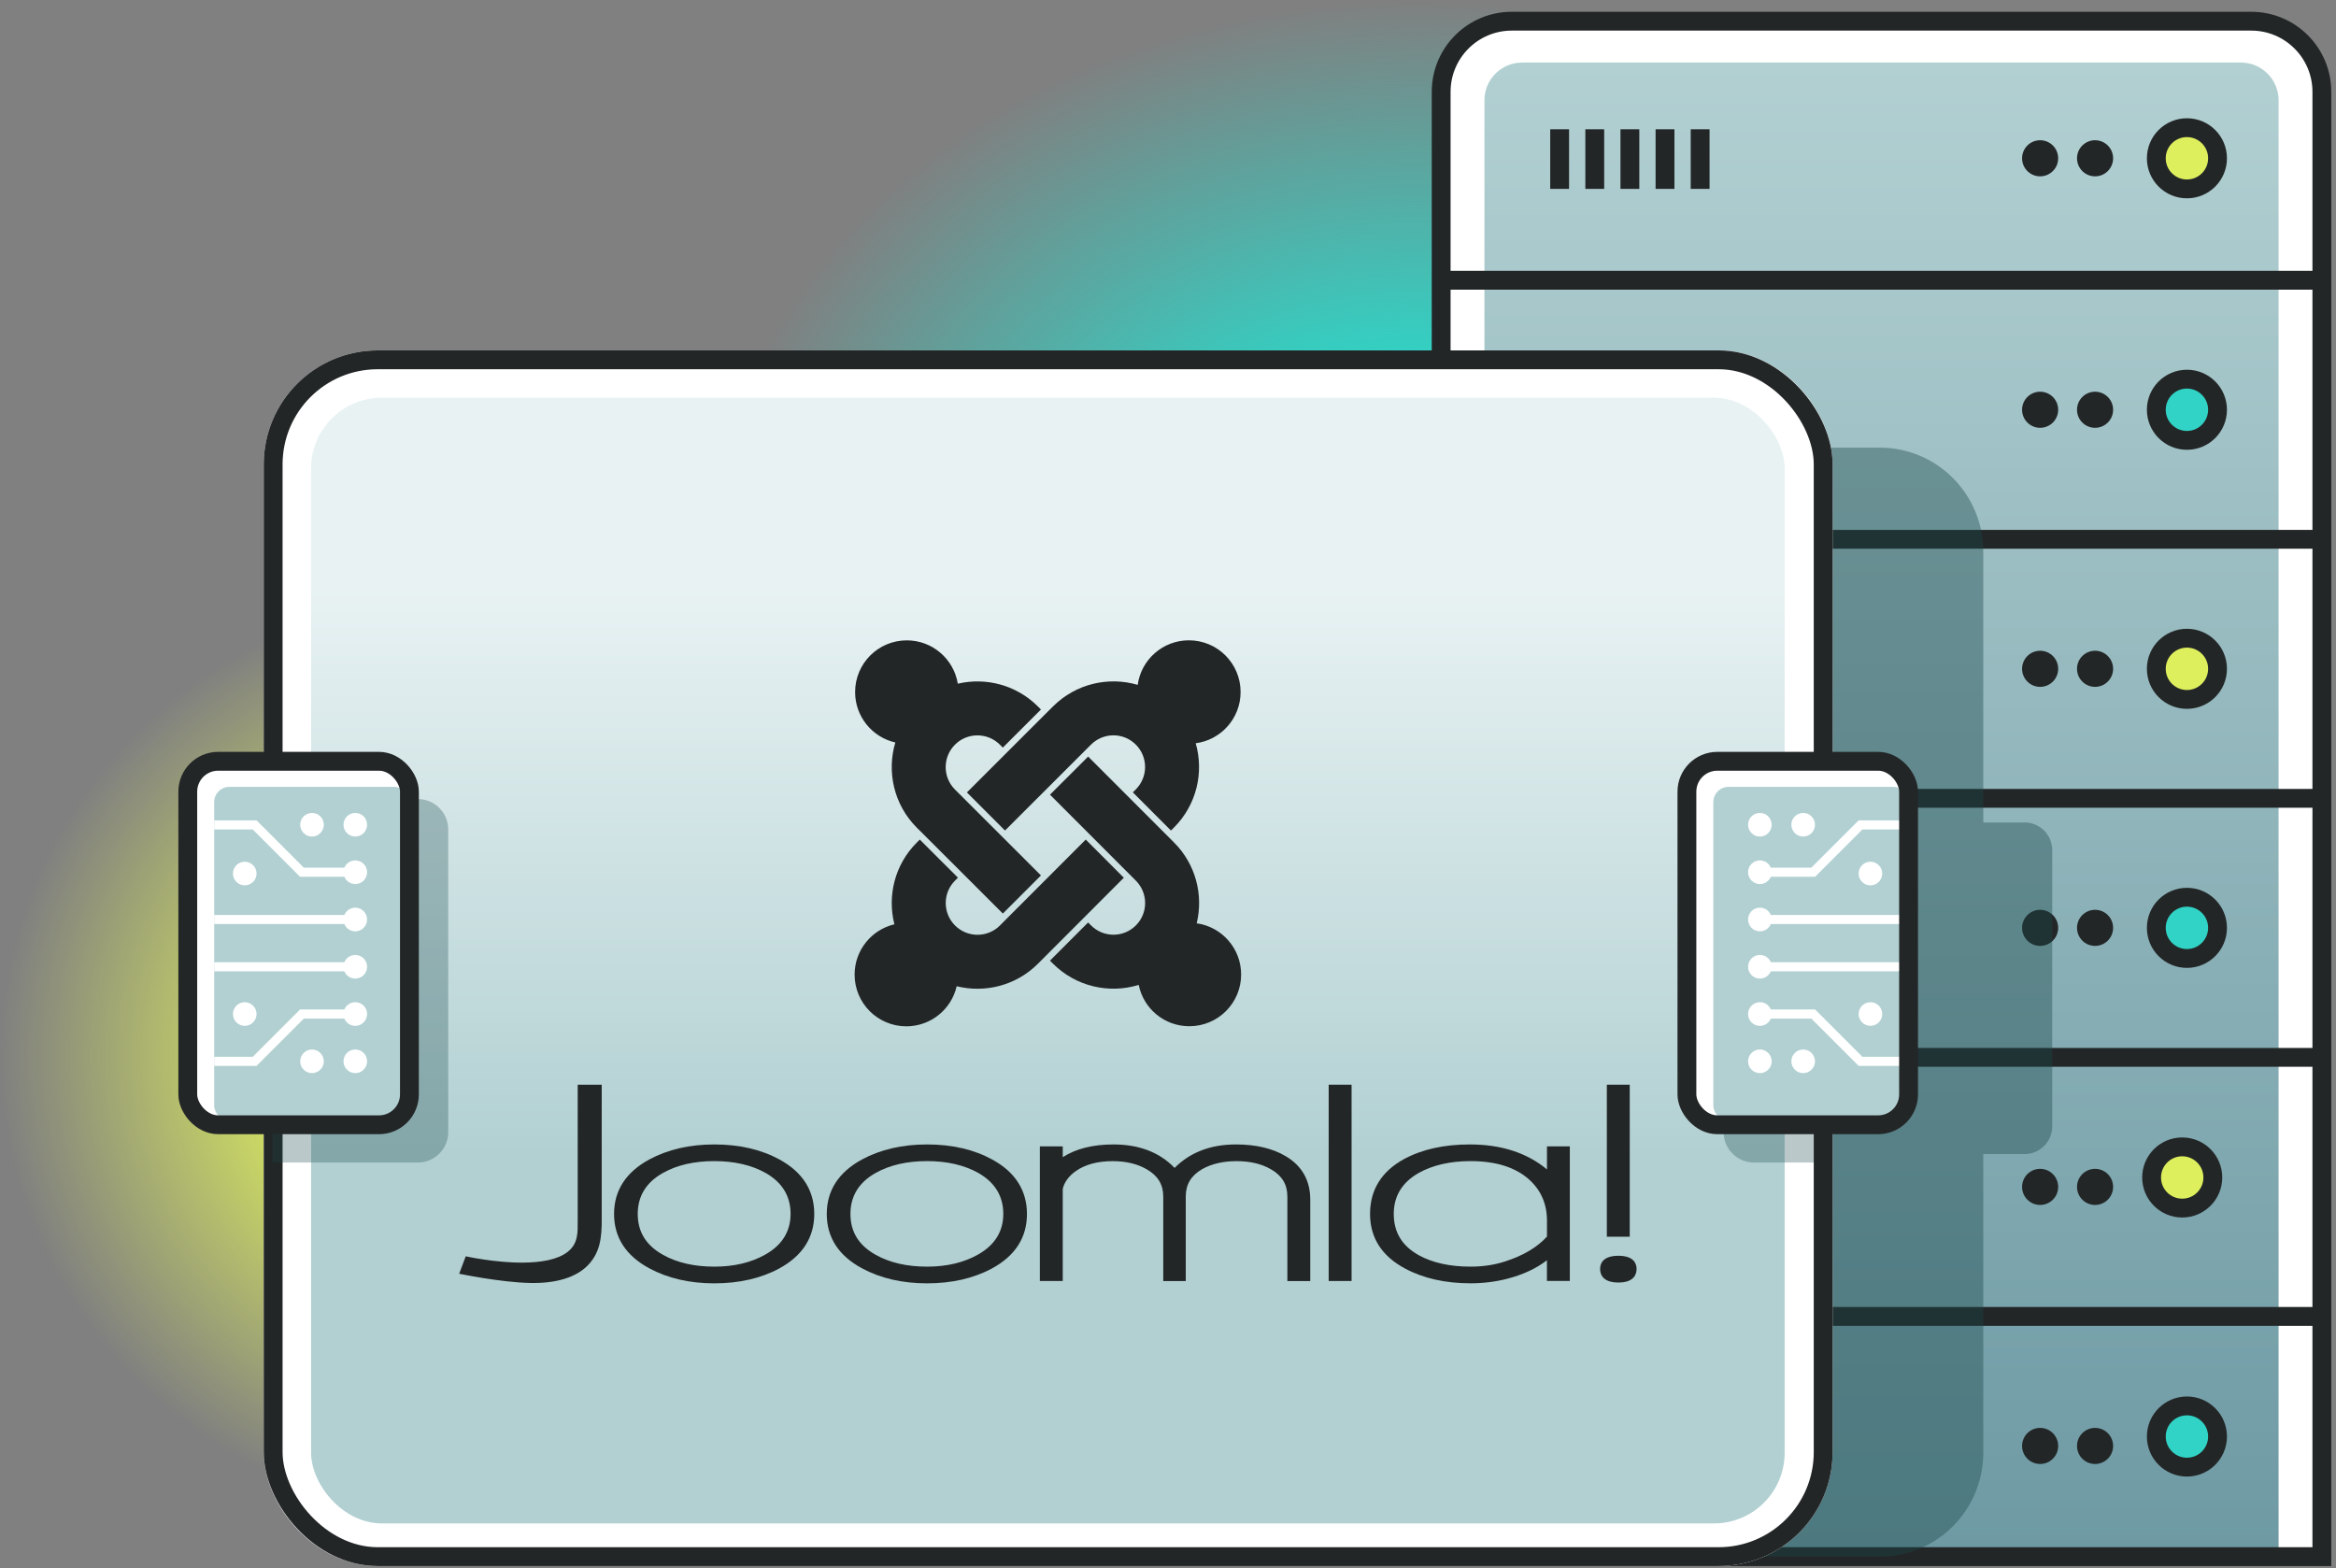 <svg width="496" height="333" viewBox="0 0 496 333" fill="none" xmlns="http://www.w3.org/2000/svg">
<rect x="0" y="0" width="496" height="333" fill="#808080" stroke="none"/>
<g clip-path="url(#clip0_4926_19567)">
<ellipse cx="103" cy="224.231" rx="103" ry="98.942" fill="url(#paint0_radial_4926_19567)"/>
<ellipse cx="300.312" cy="119.25" rx="149.364" ry="118.75" fill="url(#paint1_radial_4926_19567)"/>
<g clip-path="url(#clip1_4926_19567)">
<path d="M306 19.5C306 11.216 312.716 4.5 321 4.5H478C486.284 4.5 493 11.216 493 19.5V330.5H306V19.5Z" fill="white"/>
<path d="M315.191 21.285C315.191 16.866 318.773 13.285 323.191 13.285H475.808C480.226 13.285 483.808 16.866 483.808 21.285V334.5H315.191V21.285Z" fill="url(#paint2_linear_4926_19567)"/>
<path d="M305.915 59.5H494.85" stroke="#232627" stroke-width="4"/>
<path d="M305.915 114.5H494.85" stroke="#232627" stroke-width="4"/>
<path d="M305.915 169.5H494.85" stroke="#232627" stroke-width="4"/>
<path d="M305.915 224.5H494.85" stroke="#232627" stroke-width="4"/>
<path d="M305.915 279.5H494.85" stroke="#232627" stroke-width="4"/>
<circle cx="433.178" cy="87" r="3.833" fill="#232627"/>
<circle cx="464.347" cy="87" r="6.5" fill="#30D3C5" stroke="#232627" stroke-width="4"/>
<circle cx="444.843" cy="87" r="3.833" fill="#232627"/>
<circle cx="464.347" cy="33.607" r="6.5" fill="#DEEF5D" stroke="#232627" stroke-width="4"/>
<circle cx="444.843" cy="33.607" r="3.833" fill="#232627"/>
<circle cx="433.178" cy="33.607" r="3.833" fill="#232627"/>
<circle cx="464.347" cy="142" r="6.5" fill="#DEEF5D" stroke="#232627" stroke-width="4"/>
<circle cx="444.843" cy="142" r="3.833" fill="#232627"/>
<circle cx="433.178" cy="142" r="3.833" fill="#232627"/>
<circle cx="464.347" cy="197" r="6.5" fill="#30D3C5" stroke="#232627" stroke-width="4"/>
<circle cx="444.843" cy="197" r="3.833" fill="#232627"/>
<circle cx="433.178" cy="197" r="3.833" fill="#232627"/>
<circle cx="463.347" cy="250" r="6.5" fill="#DEEF5D" stroke="#232627" stroke-width="4"/>
<circle cx="444.843" cy="252" r="3.833" fill="#232627"/>
<circle cx="433.178" cy="252" r="3.833" fill="#232627"/>
<circle cx="464.347" cy="305" r="6.5" fill="#30D3C5" stroke="#232627" stroke-width="4"/>
<circle cx="444.843" cy="307" r="3.833" fill="#232627"/>
<circle cx="433.178" cy="307" r="3.833" fill="#232627"/>
<path d="M331.156 27.451L331.156 40.108" stroke="#232627" stroke-width="4"/>
<path d="M338.614 27.451L338.614 40.108" stroke="#232627" stroke-width="4"/>
<path d="M346.072 27.451L346.072 40.108" stroke="#232627" stroke-width="4"/>
<path d="M353.53 27.451L353.53 40.108" stroke="#232627" stroke-width="4"/>
<path d="M360.988 27.451L360.988 40.108" stroke="#232627" stroke-width="4"/>
</g>
<path d="M306 19.5C306 11.216 312.716 4.5 321 4.5H478C486.284 4.5 493 11.216 493 19.5V330.5H306V19.5Z" stroke="#232627" stroke-width="4"/>
<path opacity="0.4" d="M140.76 95.043C128.631 95.043 118.798 104.927 118.798 117.12V308.423C118.798 320.616 128.631 330.5 140.76 330.5H399.145C411.274 330.5 421.107 320.616 421.107 308.423V245.028H429.891C433.125 245.028 435.747 242.393 435.747 239.142V180.513C435.747 177.262 433.125 174.626 429.891 174.626H421.107V117.12C421.107 104.927 411.274 95.043 399.145 95.043H140.76Z" fill="#19464A"/>
<rect x="61" y="79.397" width="323.113" height="248.102" rx="19.197" fill="white"/>
<rect x="61" y="79.397" width="323.113" height="248.102" rx="19.197" stroke="white" stroke-width="10"/>
<rect x="66.057" y="84.449" width="312.875" height="239" rx="15" fill="url(#paint3_linear_4926_19567)"/>
<path fill-rule="evenodd" clip-rule="evenodd" d="M151.677 242.986C156.965 242.986 161.617 244.058 165.512 246.183C170.408 248.858 172.891 252.753 172.891 257.745C172.891 262.746 170.39 266.631 165.477 269.306C161.582 271.414 156.947 272.478 151.677 272.478C146.423 272.478 141.779 271.406 137.85 269.28C132.893 266.606 130.383 262.72 130.383 257.745C130.383 252.77 132.893 248.884 137.85 246.183C141.779 244.058 146.423 242.986 151.677 242.986ZM151.677 246.524C147.399 246.524 143.722 247.369 140.76 249.041C137.214 251.028 135.41 253.955 135.41 257.727C135.41 261.552 137.162 264.393 140.76 266.414C143.722 268.087 147.399 268.932 151.677 268.932C155.858 268.932 159.5 268.069 162.506 266.361C166.06 264.358 167.863 261.447 167.863 257.727C167.863 253.964 166.087 251.045 162.567 249.041C159.579 247.369 155.919 246.524 151.677 246.524Z" fill="#232627"/>
<path fill-rule="evenodd" clip-rule="evenodd" d="M196.841 242.986C202.129 242.986 206.782 244.058 210.676 246.183C215.573 248.858 218.047 252.753 218.055 257.745C218.055 262.746 215.564 266.631 210.641 269.306C206.747 271.414 202.103 272.478 196.841 272.478C191.588 272.478 186.944 271.406 183.015 269.28C178.057 266.606 175.548 262.72 175.548 257.745C175.548 252.77 178.057 248.884 183.015 246.183C186.944 244.058 191.597 242.986 196.841 242.986ZM196.841 246.524C192.564 246.524 188.895 247.369 185.924 249.041C182.379 251.028 180.575 253.955 180.575 257.727C180.575 261.552 182.326 264.393 185.924 266.414C188.887 268.087 192.564 268.932 196.841 268.932C201.023 268.932 204.665 268.069 207.67 266.361C211.225 264.358 213.028 261.447 213.028 257.727C213.028 253.964 211.242 251.045 207.732 249.041C204.743 247.369 201.084 246.524 196.841 246.524Z" fill="#232627"/>
<path fill-rule="evenodd" clip-rule="evenodd" d="M312.079 242.986C318.814 242.986 324.303 244.807 328.467 248.292V243.396H333.32V271.972H328.459C328.459 271.972 328.459 268.541 328.459 267.573C326.246 269.298 323.414 270.63 319.973 271.519C317.533 272.146 314.928 272.469 312.245 272.469C306.887 272.469 302.208 271.415 298.332 269.332C293.4 266.701 290.9 262.798 290.9 257.745C290.9 252.622 293.339 248.693 298.157 246.07C301.947 244.023 306.634 242.986 312.079 242.986ZM312.245 246.524C307.941 246.524 304.247 247.368 301.276 249.015C297.73 251.01 295.936 253.938 295.936 257.727C295.936 261.63 297.669 264.497 301.241 266.501C304.16 268.113 307.863 268.932 312.245 268.932C314.867 268.932 317.35 268.557 319.607 267.816C323.449 266.579 326.429 264.802 328.467 262.545V259.157C328.467 255.602 327.169 252.657 324.625 250.392C321.733 247.821 317.568 246.524 312.245 246.524Z" fill="#232627"/>
<path d="M127.761 258.494C127.839 263.181 127.238 265.891 125.121 268.322C122.499 271.293 117.907 272.521 112.54 272.399C106.206 272.259 97.494 270.438 97.494 270.438L98.888 266.736C98.888 266.736 105.1 268.112 110.981 268.077C114.815 268.051 118.395 267.485 120.547 265.778C122.812 263.983 122.664 261.613 122.664 259.069V230.301H127.761V258.494Z" fill="#232627"/>
<path d="M343.635 266.623C346.989 266.623 347.494 268.382 347.494 269.419C347.494 270.5 346.989 272.303 343.635 272.303C340.254 272.303 339.749 270.5 339.749 269.419C339.749 268.374 340.255 266.623 343.635 266.623Z" fill="#232627"/>
<path d="M262.419 242.986C266.653 242.986 270.199 243.823 272.978 245.47C276.445 247.517 278.205 250.619 278.205 254.687V271.989H273.344V254.025C273.344 251.489 272.211 249.608 269.868 248.266C267.89 247.116 265.433 246.532 262.575 246.532C259.718 246.532 257.252 247.099 255.256 248.231C252.904 249.59 251.772 251.481 251.772 254.016V271.989H246.989V254.025C246.989 251.498 245.839 249.608 243.486 248.266C241.517 247.116 239.078 246.532 236.247 246.532C233.041 246.532 230.409 247.246 228.414 248.649C226.907 249.721 225.975 251.019 225.652 252.422V271.981H220.791V243.396H225.652V245.687C228.414 243.91 232.021 242.986 236.43 242.986C241.901 242.986 246.248 244.686 249.402 247.97C252.669 244.677 257.034 242.986 262.419 242.986Z" fill="#232627"/>
<path d="M286.979 271.981H282.118V230.301H286.979V271.981Z" fill="#232627"/>
<path d="M346.04 262.58H341.179V230.301H346.04V262.58Z" fill="#232627"/>
<path d="M238.621 186.359L220.392 204.609C215.72 209.291 209.124 210.873 203.131 209.396C202.017 214.275 197.647 217.906 192.435 217.906C186.369 217.906 181.458 212.995 181.458 206.93C181.458 201.738 185.058 197.388 189.907 196.244C188.377 190.23 189.959 183.582 194.672 178.879L195.296 178.254L203.401 186.349L202.777 186.973C200.145 189.605 200.155 193.861 202.777 196.493C205.42 199.136 209.686 199.126 212.308 196.504L213.889 194.912L230.536 178.254L238.621 186.359Z" fill="#232627"/>
<path d="M249.275 178.868C253.936 183.529 255.539 190.074 254.093 196.035C259.43 196.785 263.529 201.363 263.529 206.908C263.529 212.974 258.608 217.885 252.553 217.885C247.226 217.906 242.794 214.14 241.784 209.114C235.552 211.029 228.497 209.52 223.565 204.589L222.941 203.964L231.036 195.858L231.66 196.483C234.293 199.116 238.559 199.116 241.181 196.483C243.803 193.861 243.802 189.616 241.17 186.973L222.941 168.723L231.046 160.629L249.275 178.868Z" fill="#232627"/>
<path d="M192.538 135.96C198.001 135.96 202.516 139.945 203.37 145.157C209.29 143.774 215.772 145.386 220.392 150.006L221.026 150.64L212.921 158.735L212.297 158.1C209.664 155.478 205.409 155.478 202.776 158.1C200.134 160.743 200.144 165.009 202.766 167.631L221.026 185.87L212.932 193.965L196.243 177.297L194.661 175.726C189.771 170.836 188.252 163.834 190.104 157.643C185.214 156.54 181.562 152.16 181.562 146.937C181.562 140.871 186.473 135.96 192.538 135.96Z" fill="#232627"/>
<path d="M252.438 135.949C258.504 135.949 263.414 140.861 263.414 146.926C263.414 152.503 259.264 157.102 253.885 157.81C255.653 163.959 254.113 170.857 249.265 175.706L248.63 176.34L240.536 168.234L241.159 167.611C243.792 164.978 243.792 160.712 241.159 158.09C238.538 155.468 234.293 155.468 231.65 158.1L213.389 176.34L205.305 168.245L221.984 151.577L223.565 150.006C228.445 145.126 235.385 143.597 241.565 145.407C242.304 140.059 246.892 135.949 252.438 135.949Z" fill="#232627"/>
<path opacity="0.3" d="M386.481 169.655L372.421 169.655C368.858 169.655 365.969 172.544 365.969 176.108V240.376C365.969 243.939 368.858 246.828 372.421 246.828L386.481 246.828V169.655Z" fill="#19464A"/>
<rect x="58" y="76.397" width="329.113" height="254.102" rx="22.197" stroke="#232627" stroke-width="4"/>
<rect x="358.18" y="161.635" width="47.065" height="77.173" rx="6.453" fill="white"/>
<rect x="363.791" y="167.067" width="41.455" height="70.934" rx="3.226" fill="#B2D0D2"/>
<path d="M403.632 176.116H395.438L385.399 186.157H375.995C375.617 187.062 374.723 187.701 373.677 187.701C372.289 187.701 371.166 186.575 371.166 185.19C371.166 183.802 372.289 182.679 373.677 182.679C374.723 182.679 375.617 183.318 375.995 184.223H384.599L394.639 174.182H403.632V176.116Z" fill="white"/>
<path d="M376.18 175.107C376.18 173.722 375.058 172.6 373.673 172.6C372.289 172.6 371.166 173.722 371.166 175.107C371.166 176.492 372.289 177.614 373.673 177.614C375.058 177.614 376.18 176.492 376.18 175.107Z" fill="white"/>
<path d="M382.867 172.6C384.252 172.6 385.375 173.722 385.375 175.107C385.375 176.492 384.252 177.614 382.867 177.614C381.483 177.614 380.36 176.492 380.36 175.107C380.36 173.722 381.483 172.6 382.867 172.6Z" fill="white"/>
<path d="M399.653 185.469C399.653 186.854 398.531 187.976 397.146 187.976C395.761 187.976 394.639 186.854 394.639 185.469C394.639 184.084 395.761 182.962 397.146 182.962C398.531 182.962 399.653 184.084 399.653 185.469Z" fill="white"/>
<path d="M375.995 194.26H403.632V196.193H375.995C375.617 197.102 374.723 197.737 373.677 197.737C372.292 197.737 371.17 196.615 371.17 195.226C371.17 193.842 372.292 192.715 373.677 192.715C374.723 192.715 375.617 193.355 375.995 194.26Z" fill="white"/>
<path d="M403.632 224.371L395.438 224.371L385.399 214.33H375.995C375.617 213.425 374.723 212.785 373.677 212.785C372.289 212.785 371.166 213.912 371.166 215.297C371.166 216.685 372.289 217.808 373.677 217.808C374.723 217.808 375.617 217.168 375.995 216.263H384.599L394.639 226.304H403.632V224.371Z" fill="white"/>
<path d="M373.673 227.843C375.058 227.843 376.181 226.72 376.181 225.335C376.181 223.951 375.058 222.828 373.673 222.828C372.289 222.828 371.166 223.951 371.166 225.335C371.166 226.72 372.289 227.843 373.673 227.843Z" fill="white"/>
<path d="M382.868 227.843C384.252 227.843 385.375 226.72 385.375 225.335C385.375 223.951 384.252 222.828 382.868 222.828C381.483 222.828 380.36 223.951 380.36 225.335C380.36 226.72 381.483 227.843 382.868 227.843Z" fill="white"/>
<path d="M399.653 215.297C399.653 216.681 398.531 217.804 397.146 217.804C395.762 217.804 394.639 216.681 394.639 215.297C394.639 213.912 395.762 212.789 397.146 212.789C398.531 212.789 399.653 213.912 399.653 215.297Z" fill="white"/>
<path d="M375.995 204.295H403.632V206.228H375.995C375.617 207.137 374.724 207.773 373.677 207.773C372.293 207.773 371.17 206.65 371.17 205.262C371.17 203.877 372.293 202.75 373.677 202.75C374.724 202.75 375.617 203.39 375.995 204.295Z" fill="white"/>
<rect x="358.18" y="161.635" width="47.065" height="77.173" rx="6.453" stroke="#232627" stroke-width="4"/>
<rect x="39.869" y="161.635" width="47.065" height="77.173" rx="6.453" fill="white"/>
<path opacity="0.3" d="M57.864 169.655L88.719 169.655C92.283 169.655 95.172 172.544 95.172 176.108V240.376C95.172 243.939 92.283 246.828 88.719 246.828L57.864 246.828V169.655Z" fill="#19464A"/>
<rect x="45.48" y="167.067" width="41.455" height="70.934" rx="3.226" fill="#B2D0D2"/>
<path d="M45.48 176.116H53.674L63.714 186.157H73.117C73.495 187.062 74.389 187.701 75.436 187.701C76.823 187.701 77.946 186.575 77.946 185.19C77.946 183.802 76.823 182.679 75.436 182.679C74.389 182.679 73.495 183.318 73.117 184.223H64.513L54.474 174.182H45.48V176.116Z" fill="white"/>
<path d="M72.932 175.107C72.932 173.722 74.054 172.6 75.439 172.6C76.824 172.6 77.946 173.722 77.946 175.107C77.946 176.492 76.824 177.614 75.439 177.614C74.054 177.614 72.932 176.492 72.932 175.107Z" fill="white"/>
<path d="M66.245 172.6C64.86 172.6 63.738 173.722 63.738 175.107C63.738 176.492 64.86 177.614 66.245 177.614C67.63 177.614 68.752 176.492 68.752 175.107C68.752 173.722 67.63 172.6 66.245 172.6Z" fill="white"/>
<path d="M49.459 185.469C49.459 186.854 50.582 187.976 51.966 187.976C53.351 187.976 54.474 186.854 54.474 185.469C54.474 184.084 53.351 182.962 51.966 182.962C50.582 182.962 49.459 184.084 49.459 185.469Z" fill="white"/>
<path d="M73.117 194.26H45.48V196.193H73.117C73.495 197.102 74.389 197.737 75.436 197.737C76.82 197.737 77.943 196.615 77.943 195.226C77.943 193.842 76.82 192.715 75.436 192.715C74.389 192.715 73.495 193.355 73.117 194.26Z" fill="white"/>
<path d="M45.48 224.371L53.674 224.371L63.714 214.33H73.117C73.495 213.425 74.389 212.785 75.435 212.785C76.823 212.785 77.946 213.912 77.946 215.297C77.946 216.685 76.823 217.808 75.435 217.808C74.389 217.808 73.495 217.168 73.117 216.263H64.513L54.473 226.304H45.48V224.371Z" fill="white"/>
<path d="M75.439 227.843C74.054 227.843 72.932 226.72 72.932 225.335C72.932 223.951 74.054 222.828 75.439 222.828C76.824 222.828 77.946 223.951 77.946 225.335C77.946 226.72 76.824 227.843 75.439 227.843Z" fill="white"/>
<path d="M66.245 227.843C64.86 227.843 63.737 226.72 63.737 225.335C63.737 223.951 64.86 222.828 66.245 222.828C67.629 222.828 68.752 223.951 68.752 225.335C68.752 226.72 67.629 227.843 66.245 227.843Z" fill="white"/>
<path d="M49.459 215.297C49.459 216.681 50.581 217.804 51.966 217.804C53.351 217.804 54.473 216.681 54.473 215.297C54.473 213.912 53.351 212.789 51.966 212.789C50.581 212.789 49.459 213.912 49.459 215.297Z" fill="white"/>
<path d="M73.117 204.295H45.48V206.228H73.117C73.495 207.137 74.389 207.773 75.435 207.773C76.82 207.773 77.942 206.65 77.942 205.262C77.942 203.877 76.82 202.75 75.435 202.75C74.389 202.75 73.495 203.39 73.117 204.295Z" fill="white"/>
<rect x="39.869" y="161.635" width="47.065" height="77.173" rx="6.453" stroke="#232627" stroke-width="4"/>
</g>
<defs>
<radialGradient id="paint0_radial_4926_19567" cx="0" cy="0" r="1" gradientUnits="userSpaceOnUse" gradientTransform="translate(103 224.231) rotate(90) scale(98.942 103)">
<stop offset="0.35" stop-color="#DEEF5D"/>
<stop offset="1" stop-color="#DEEF5D" stop-opacity="0"/>
</radialGradient>
<radialGradient id="paint1_radial_4926_19567" cx="0" cy="0" r="1" gradientUnits="userSpaceOnUse" gradientTransform="translate(300.312 119.25) rotate(90) scale(118.75 149.364)">
<stop offset="0.35" stop-color="#30D3C5"/>
<stop offset="1" stop-color="#30D3C5" stop-opacity="0"/>
</radialGradient>
<linearGradient id="paint2_linear_4926_19567" x1="399.5" y1="13.285" x2="399.5" y2="334.5" gradientUnits="userSpaceOnUse">
<stop stop-color="#B2D0D2"/>
<stop offset="1" stop-color="#6D99A3"/>
</linearGradient>
<linearGradient id="paint3_linear_4926_19567" x1="222.494" y1="84.449" x2="222.494" y2="244.794" gradientUnits="userSpaceOnUse">
<stop offset="0.25" stop-color="#E8F2F3"/>
<stop offset="1" stop-color="#B2D0D2"/>
</linearGradient>
<clipPath id="clip0_4926_19567">
<rect width="496" height="332" fill="white" transform="translate(0 0.5)"/>
</clipPath>
<clipPath id="clip1_4926_19567">
<path d="M306 19.5C306 11.216 312.716 4.5 321 4.5H478C486.284 4.5 493 11.216 493 19.5V330.5H306V19.5Z" fill="white"/>
</clipPath>
</defs>
</svg>
